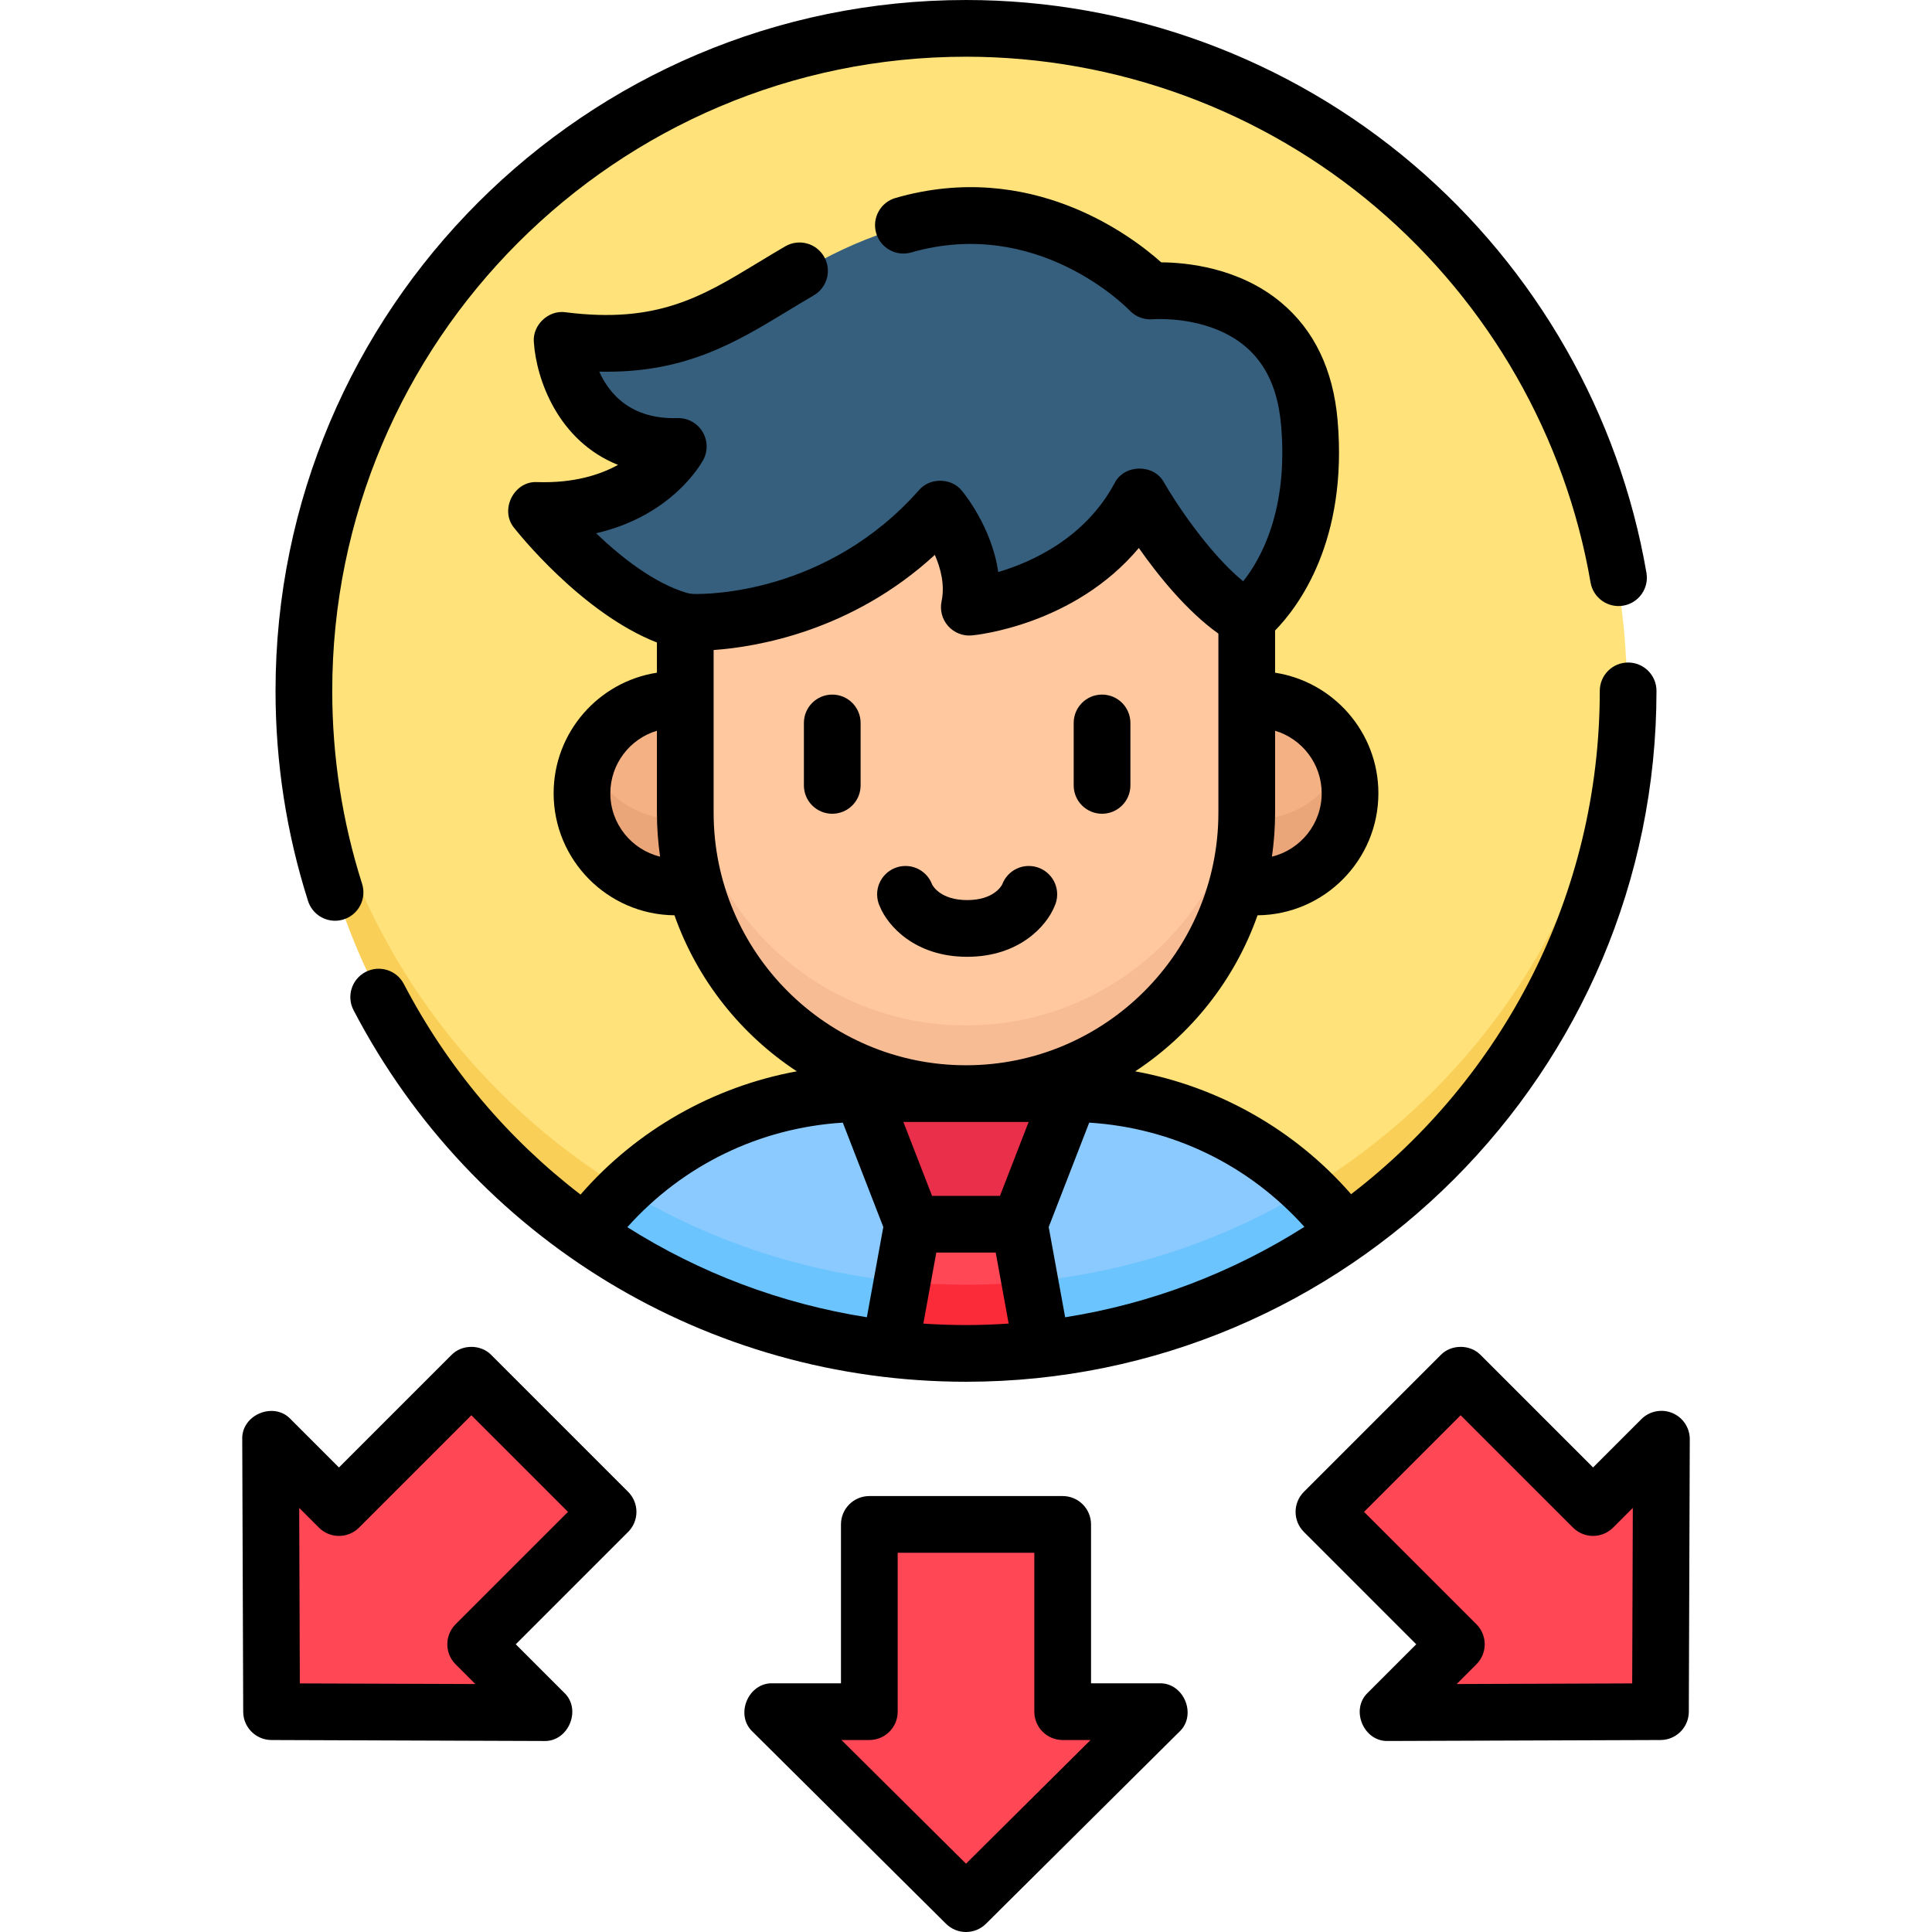 <svg id="Layer_1" enable-background="new 0 0 512 512" height="512" viewBox="0 0 512 512" width="512" xmlns="http://www.w3.org/2000/svg"><g><g><ellipse cx="256.002" cy="183.233" fill="#ffe27a" rx="175.126" ry="175.233"/><path d="m256.002 340.466c-93.703 0-170.218-73.637-174.899-166.233-.151 2.981-.227 5.982-.227 9 0 96.779 78.407 175.233 175.126 175.233s175.126-78.455 175.126-175.233c0-3.018-.077-6.019-.227-9-4.681 92.596-81.195 166.233-174.899 166.233z" fill="#f9cf58"/><path d="m181.749 215.455v-29.777c-.842-.087-1.695-.132-2.56-.132-13.674 0-24.759 11.092-24.759 24.774s11.085 24.774 24.759 24.774c1.73 0 3.418-.179 5.048-.517-1.62-6.102-2.488-12.51-2.488-19.122z" fill="#f4b184"/><path d="m332.816 185.546c-.865 0-1.719.045-2.56.132v29.777c0 6.612-.868 13.02-2.487 19.122 1.63.338 3.318.517 5.048.517 13.674 0 24.759-11.092 24.759-24.774s-11.086-24.774-24.76-24.774z" fill="#f4b184"/><path d="m179.189 217.094c-10.5 0-19.466-6.543-23.067-15.774-1.088 2.791-1.692 5.824-1.692 9 0 13.682 11.085 24.774 24.759 24.774 1.73 0 3.418-.179 5.048-.517-1.496-5.637-2.341-11.539-2.463-17.618-.849.089-1.712.135-2.585.135z" fill="#eaa678"/><path d="m332.816 217.094c-.873 0-1.736-.046-2.585-.135-.122 6.079-.966 11.981-2.463 17.618 1.63.338 3.318.517 5.048.517 13.674 0 24.759-11.092 24.759-24.774 0-3.176-.604-6.209-1.692-9-3.601 9.231-12.567 15.774-23.067 15.774z" fill="#eaa678"/><path d="m181.749 109.397v106.058c0 41.034 33.244 74.298 74.253 74.298s74.253-33.264 74.253-74.298v-106.058z" fill="#ffc89f"/><path d="m256.002 271.753c-41.009 0-74.253-33.264-74.253-74.298v18c0 41.034 33.244 74.298 74.253 74.298s74.253-33.264 74.253-74.298v-18c0 41.034-33.244 74.298-74.253 74.298z" fill="#f7bc94"/><path d="m283.146 289.753h-54.288c-30.075 0-56.756 14.523-73.432 36.94 28.462 20.015 63.145 31.773 100.576 31.773s72.114-11.758 100.576-31.773c-16.675-22.417-43.357-36.94-73.432-36.94z" fill="#8bcaff"/><path d="m330.247 163.996c-14.715-8.217-28.358-32.116-28.358-32.116-14.193 26.375-45.012 29.215-45.012 29.215 2.839-13.39-7.705-25.969-7.705-25.969-24.838 28.048-57.093 30.176-65.434 29.974-1.268-.031-2.523-.232-3.739-.595-19.437-5.797-37.594-28.992-37.594-28.992 28.135.849 37.495-16.928 37.495-16.928-28.748.847-30.716-28.05-30.716-28.05 43.353 5.508 52.027-19.469 90.258-30.471s65.3 17.411 65.3 17.411 38.747-3.645 42.071 34.841c3.178 36.785-16.566 51.68-16.566 51.68" fill="#365e7d"/><path d="m270.117 324.298h-28.229l-13.407-34.545h55.043z" fill="#ea2f4a"/><g fill="#ff4755"><path d="m281.572 403.696v49.527h25.57l-51.14 50.777-51.139-50.777h25.57v-49.527z"/><path d="m161.333 400.38-35.02 35.02 18.08 18.081-72.066-.256-.256-72.066 18.081 18.08 35.02-35.02z"/><path d="m350.672 400.38 35.02 35.02-18.08 18.081 72.066-.256.256-72.066-18.081 18.08-35.02-35.02z"/></g><path d="m346.51 315.276c-26.413 15.986-57.385 25.19-90.507 25.19s-64.094-9.204-90.507-25.19c-3.66 3.518-7.032 7.335-10.069 11.417 28.462 20.015 63.145 31.773 100.576 31.773s72.114-11.758 100.576-31.773c-3.037-4.082-6.409-7.899-10.069-11.417z" fill="#6cc4ff"/><path d="m235.869 357.306c6.608.757 13.323 1.16 20.133 1.16s13.526-.402 20.133-1.16l-6.019-33.009h-28.228z" fill="#ff4755"/><path d="m256.002 340.466c-5.706 0-11.347-.283-16.914-.817l-3.22 17.657c6.608.757 13.323 1.16 20.133 1.16s13.526-.402 20.133-1.16l-3.22-17.657c-5.565.534-11.205.817-16.912.817z" fill="#fc2b3a"/></g><g><path d="m220.556 184.073c-4.151 0-7.515 3.365-7.515 7.515v16.55c0 4.15 3.364 7.515 7.515 7.515s7.515-3.364 7.515-7.515v-16.55c0-4.15-3.364-7.515-7.515-7.515z"/><path d="m292.053 215.653c4.151 0 7.515-3.364 7.515-7.515v-16.55c0-4.15-3.364-7.515-7.515-7.515s-7.515 3.365-7.515 7.515v16.55c.001 4.15 3.365 7.515 7.515 7.515z"/><path d="m279.396 240.325c.492-1 .767-2.124.767-3.313 0-4.153-3.367-7.52-7.52-7.52-3.228 0-5.979 2.034-7.046 4.89-.213.425-2.28 4.15-9.292 4.15s-9.078-3.726-9.292-4.15c-1.067-2.856-3.818-4.89-7.046-4.89-4.153 0-7.52 3.367-7.52 7.52 0 1.189.275 2.313.767 3.313 2.023 4.916 9.161 13.236 23.091 13.236 13.929 0 21.068-8.32 23.091-13.236z"/><path d="m88.794 244.007c.756 0 1.525-.115 2.284-.357 3.954-1.26 6.138-5.487 4.878-9.442-5.247-16.468-7.908-33.666-7.908-51.118 0-92.669 75.344-168.061 167.955-168.061 39.839 0 78.465 14.203 108.763 39.993 29.962 25.504 50.116 60.785 56.75 99.345.704 4.09 4.591 6.836 8.68 6.132 4.09-.704 6.836-4.59 6.132-8.68-7.23-42.021-29.184-80.462-61.82-108.242-33.015-28.101-75.1-43.577-118.506-43.577-100.898 0-182.984 82.134-182.984 183.091 0 19.002 2.899 37.736 8.618 55.681 1.018 3.196 3.974 5.235 7.158 5.235z"/><path d="m423.957 183.091c0 54.286-25.863 102.634-65.899 133.379-14.844-17.044-35.156-28.525-57.215-32.558 14.884-9.782 26.401-24.275 32.421-41.351 17.685-.161 32.024-14.599 32.024-32.33 0-16.147-11.892-29.568-27.373-31.958v-11.185c6.151-6.289 19.324-23.726 16.563-55.7-1.158-13.392-6.2-23.901-14.989-31.235-11.162-9.315-25.23-10.592-31.753-10.63-8.121-7.242-34.732-27.328-70.404-17.064-3.988 1.148-6.291 5.312-5.143 9.3 1.147 3.988 5.313 6.29 9.299 5.143 33.286-9.579 56.936 14.4 57.91 15.407 1.572 1.651 3.839 2.499 6.113 2.301.081-.008 8.491-.68 16.863 2.684 10.412 4.183 16.016 12.487 17.129 25.388 1.945 22.51-5.383 35.513-10.052 41.369-9.099-7.457-17.93-20.868-20.947-26.139-2.658-5.048-10.598-4.961-13.144.164-7.815 14.523-21.842 20.858-30.819 23.526-1.684-11.92-9.215-21.051-9.624-21.54-2.781-3.489-8.514-3.549-11.386-.155-24.393 27.548-56.183 27.593-59.753 27.503-.596-.015-1.196-.111-1.781-.285-8.811-2.628-17.601-9.652-24.021-15.806 20.37-4.687 28.039-18.772 28.424-19.502 1.245-2.364 1.14-5.212-.274-7.479-1.415-2.268-3.959-3.624-6.597-3.533-12.282.354-18.03-6.334-20.726-12.312 22.578.498 35.944-7.587 49.949-16.09 2.237-1.358 4.549-2.761 6.902-4.128 3.588-2.085 4.807-6.684 2.723-10.273-2.087-3.59-6.686-4.808-10.273-2.724-2.478 1.44-4.854 2.882-7.152 4.277-14.979 9.093-26.809 16.277-51.032 13.2-4.545-.69-8.868 3.391-8.444 7.966.663 9.742 6.354 26.11 22.3 32.479-4.812 2.665-11.753 4.857-21.368 4.565-6.191-.399-10.099 7.41-6.145 12.143.758.968 17.82 22.54 37.825 30.363v8.001c-15.481 2.39-27.373 15.811-27.373 31.958 0 17.731 14.339 32.169 32.024 32.33 6.019 17.076 17.536 31.569 32.421 41.351-22.105 4.042-42.455 15.562-57.307 32.664-19.125-14.667-35.215-33.549-46.832-55.811-1.92-3.679-6.459-5.106-10.139-3.185-3.679 1.92-5.106 6.459-3.186 10.138 31.694 60.734 93.886 98.463 162.305 98.463 100.898 0 182.984-82.134 182.984-183.091 0-4.15-3.364-7.515-7.515-7.515s-7.513 3.366-7.513 7.517zm-78.278 142.038c-18.922 12.004-40.391 20.329-63.4 23.962l-4.361-23.918 10.736-27.662c22.07 1.391 42.289 11.206 57.025 27.618zm-98.674-8.213-7.6-19.583h33.195l-7.6 19.583zm103.254-106.686c0 8.125-5.63 14.941-13.185 16.794.544-3.807.842-7.693.842-11.649v-21.722c7.129 2.137 12.343 8.756 12.343 16.577zm-188.513 0c0-7.822 5.214-14.44 12.344-16.577v21.722c0 3.956.298 7.842.842 11.649-7.556-1.852-13.186-8.669-13.186-16.794zm27.373 5.146v-43.113c11.348-.801 36.564-4.95 58.623-25.215 1.548 3.547 2.704 7.965 1.785 12.303-.495 2.336.149 4.768 1.736 6.553 1.588 1.785 3.931 2.711 6.305 2.489 1.245-.115 27.089-2.743 44.235-23.169 5.052 7.2 12.65 16.687 21.083 22.691v47.462c0 36.905-30.004 66.929-66.884 66.929s-66.883-30.026-66.883-66.93zm34.232 82.134 10.736 27.662-4.359 23.909c-22.805-3.583-44.354-11.775-63.479-23.869 14.742-16.462 34.994-26.308 57.102-27.702zm21.345 53.26 3.432-18.824h15.748l3.431 18.817c-3.738.25-7.505.389-11.305.389-3.791 0-7.561-.132-11.306-.382z"/><path d="m307.242 446.094h-18.106v-42.109c0-4.15-3.364-7.515-7.515-7.515h-51.239c-4.151 0-7.515 3.365-7.515 7.515v42.109h-18.106c-6.508-.217-10.065 8.417-5.295 12.847l51.24 50.877c1.465 1.454 3.38 2.182 5.295 2.182s3.83-.728 5.294-2.182l51.24-50.877c4.773-4.432 1.213-13.064-5.293-12.847zm-51.24 47.802-33.006-32.773h7.387c4.151 0 7.515-3.365 7.515-7.515v-42.108h36.209v42.109c0 4.15 3.364 7.515 7.515 7.515h7.387z"/><path d="m130.23 359.117c-2.799-2.911-7.829-2.911-10.628 0l-29.775 29.775-12.802-12.802c-4.447-4.754-13.069-1.166-12.829 5.341l.256 72.207c.015 4.129 3.359 7.473 7.488 7.488l72.207.256c6.505.241 10.095-8.382 5.34-12.828l-12.802-12.802 29.775-29.776c2.934-2.934 2.934-7.693 0-10.627zm-9.485 71.32c-2.935 2.934-2.935 7.693 0 10.627l5.223 5.223-46.513-.165-.165-46.512 5.223 5.223c2.935 2.934 7.693 2.934 10.628 0l29.775-29.775 25.604 25.604z"/><path d="m443.182 374.466c-2.811-1.172-6.049-.529-8.202 1.624l-12.802 12.802-29.775-29.775c-2.799-2.911-7.829-2.911-10.628 0l-36.231 36.231c-2.934 2.935-2.934 7.693 0 10.627l29.775 29.776-12.802 12.802c-4.755 4.449-1.163 13.068 5.34 12.828l72.207-.256c4.129-.015 7.474-3.359 7.488-7.488l.256-72.207c.011-3.044-1.815-5.794-4.626-6.964zm-10.633 71.656-46.513.165 5.223-5.223c2.935-2.935 2.935-7.693 0-10.627l-29.775-29.776 25.604-25.604 29.775 29.775c2.934 2.934 7.692 2.935 10.628 0l5.223-5.223z"/></g></g></svg>